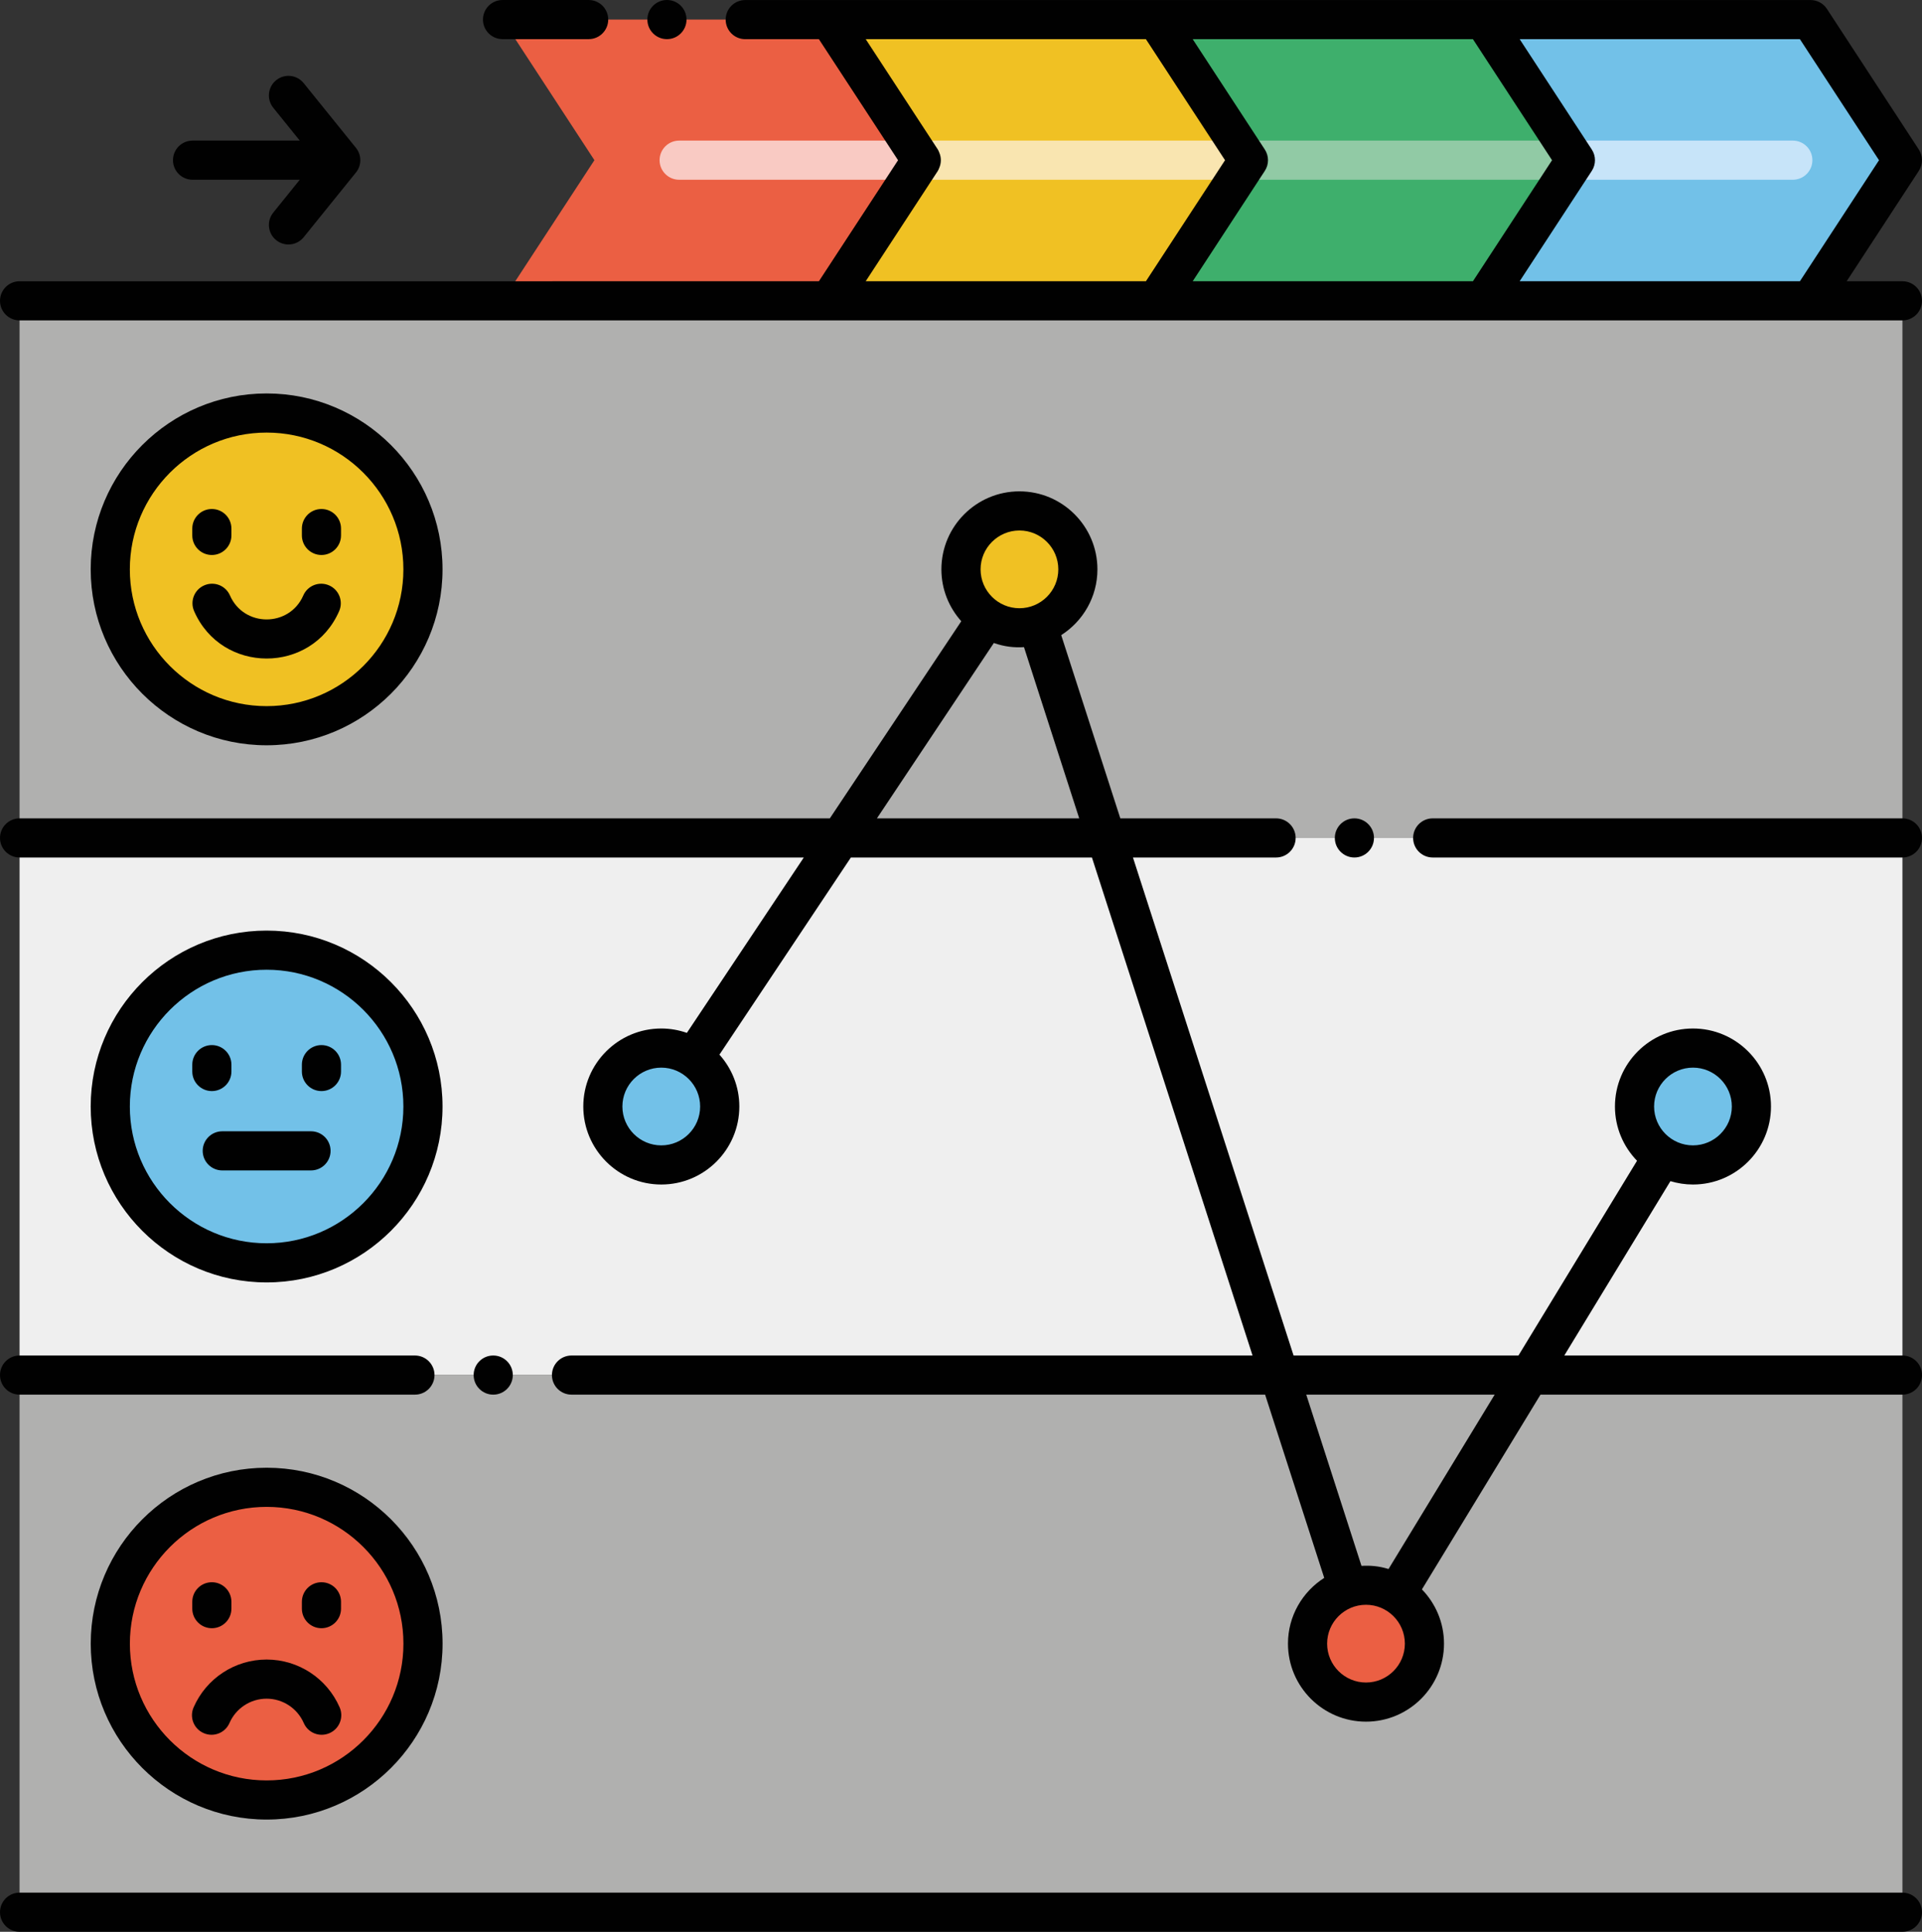 <svg xmlns="http://www.w3.org/2000/svg" id="Layer_2" viewBox="0 0 491 493.5"><rect x="0" y="0" width="491" height="493.5" fill="#333333" stroke="none"/><defs><style>.cls-1{fill:#f9cac3;}.cls-2{fill:#91caa5;}.cls-3{fill:#b0b0af;}.cls-4{fill:#f9e5b0;}.cls-5{fill:#3eaf6c;}.cls-6{fill:#c7e4f9;}.cls-7{fill:#eb5f43;}.cls-8{fill:#efefef;}.cls-9{fill:#f0c123;}.cls-10{fill:#72c1e8;}.cls-11{fill:#010101;}</style></defs><g id="Layer_1-2"><g><path class="cls-3" d="M5,76.84H486V214.06H5V76.84Z"></path><path class="cls-8" d="M5,214.06H486v137.22H5V214.06Z"></path><path class="cls-3" d="M5,351.28H486v137.22H5v-137.22Z"></path><g><path class="cls-7" d="M235.39,40.92l-23.48,35.92h-83.54l23.48-35.92L128.38,5h83.54l23.48,35.92Z"></path><path class="cls-1" d="M235.4,45.92h-61.9c-2.76,0-5-2.24-5-5s2.24-5,5-5h61.9c2.76,0,5,2.24,5,5s-2.24,5-5,5Z"></path><path class="cls-9" d="M318.93,40.92l-23.48,35.92h-83.54l23.48-35.92L211.91,5h83.54l23.48,35.92Z"></path><path class="cls-4" d="M318.92,45.92h-83.52c-2.76,0-5-2.24-5-5s2.24-5,5-5h83.52c2.76,0,5,2.24,5,5s-2.24,5-5,5Z"></path><path class="cls-5" d="M402.46,40.92l-23.48,35.92h-83.53l23.48-35.92-23.48-35.92h83.53l23.48,35.92Z"></path><path class="cls-2" d="M402.46,45.92h-83.54c-2.76,0-5-2.24-5-5s2.24-5,5-5h83.54c2.76,0,5,2.24,5,5s-2.24,5-5,5Z"></path><path class="cls-10" d="M486,40.92l-23.48,35.92h-83.54l23.48-35.92-23.48-35.92h83.54l23.48,35.92Z"></path><path class="cls-6" d="M458,45.92h-55.54c-2.76,0-5-2.24-5-5s2.24-5,5-5h55.54c2.76,0,5,2.24,5,5s-2.24,5-5,5Z"></path></g><circle class="cls-9" cx="68.11" cy="145.45" r="39.94"></circle><circle class="cls-10" cx="68.11" cy="282.67" r="39.94"></circle><circle class="cls-7" cx="68.11" cy="419.89" r="39.94"></circle><circle class="cls-10" cx="168.93" cy="282.67" r="14.93"></circle><circle class="cls-9" cx="260.43" cy="145.45" r="14.93"></circle><circle class="cls-10" cx="432.49" cy="282.67" r="14.93"></circle><circle class="cls-7" cx="348.96" cy="419.89" r="14.93"></circle><g><path class="cls-11" d="M486,71.84h-14.24l18.42-28.18c1.09-1.66,1.09-3.81,0-5.47L466.71,2.27c-.92-1.41-2.5-2.26-4.19-2.26H190.38c-2.76,0-5,2.24-5,5s2.24,5,5,5h18.82l20.22,30.92-20.22,30.92H5c-2.76,0-5,2.24-5,5s2.24,5,5,5H486c2.76,0,5-2.24,5-5s-2.24-5-5-5Zm-193.26,0h-71.58l18.42-28.18c.16-.24,.24-.51,.36-.77,.55-1.26,.55-2.67,0-3.93-.11-.26-.2-.53-.36-.77l-18.42-28.18h71.58l20.21,30.92-20.21,30.92Zm30.37-28.18c1.09-1.66,1.09-3.81,0-5.47l-18.42-28.18h71.59l20.21,30.92-20.21,30.92h-71.59l18.42-28.19Zm65.11,28.18l18.42-28.18c1.09-1.66,1.09-3.81,0-5.47l-18.42-28.18h71.59l20.21,30.92-20.21,30.92h-71.59Z"></path><circle class="cls-11" cx="346" cy="214.06" r="5"></circle><path class="cls-11" d="M486,209.06h-120c-2.76,0-5,2.24-5,5s2.24,5,5,5h120c2.76,0,5-2.24,5-5s-2.24-5-5-5Z"></path><path class="cls-11" d="M486,483.5H5C2.24,483.5,0,485.74,0,488.5s2.24,5,5,5H486c2.76,0,5-2.24,5-5s-2.24-5-5-5Z"></path><circle class="cls-11" cx="126" cy="351.28" r="5"></circle><path class="cls-11" d="M486,346.28h-86.38l27.11-44.54c1.82,.55,3.76,.86,5.76,.86,10.99,0,19.93-8.94,19.93-19.93s-8.94-19.93-19.93-19.93-19.93,8.94-19.93,19.93c0,5.39,2.16,10.27,5.64,13.86l-30.29,49.75h-57.45l-41.03-127.22h36.56c2.76,0,5-2.24,5-5s-2.24-5-5-5h-39.79l-15.1-46.81c5.55-3.54,9.25-9.74,9.25-16.8,0-10.99-8.94-19.93-19.93-19.93s-19.93,8.94-19.93,19.93c0,5.09,1.93,9.72,5.08,13.25l-33.58,50.36H5C2.24,209.06,0,211.3,0,214.06s2.24,5,5,5H205.34l-29.87,44.8c-2.05-.71-4.24-1.12-6.53-1.12-10.99,0-19.93,8.94-19.93,19.93s8.94,19.93,19.93,19.93,19.93-8.94,19.93-19.93c0-5.09-1.93-9.73-5.08-13.25l33.58-50.36h61.58l41.03,127.22H146c-2.76,0-5,2.24-5,5s2.24,5,5,5h177.19l15.1,46.81c-5.55,3.54-9.26,9.74-9.26,16.8,0,10.99,8.94,19.93,19.93,19.93s19.93-8.94,19.93-19.93c0-5.39-2.16-10.27-5.64-13.86l30.29-49.75h92.47c2.76,0,5-2.24,5-5,0-2.76-2.24-5-5-5h0Zm-53.51-73.54c5.47,0,9.93,4.45,9.93,9.93s-4.46,9.93-9.93,9.93-9.93-4.45-9.93-9.93,4.46-9.93,9.93-9.93Zm-263.56,19.86c-5.47,0-9.93-4.45-9.93-9.93s4.46-9.93,9.93-9.93,9.93,4.45,9.93,9.93-4.46,9.93-9.93,9.93Zm91.5-157.08c5.47,0,9.93,4.45,9.93,9.93s-4.46,9.93-9.93,9.93-9.93-4.45-9.93-9.93,4.46-9.93,9.93-9.93h0Zm-36.41,73.54l29.87-44.8c2.78,.97,5.19,1.21,7.7,1.06l14.11,43.74h-51.68Zm124.94,220.76c-5.47,0-9.93-4.45-9.93-9.93s4.46-9.93,9.93-9.93,9.93,4.45,9.93,9.93-4.46,9.93-9.93,9.93Zm5.76-29c-2.5-.76-4.65-.93-6.91-.8l-14.11-43.74h48.13l-27.11,44.54Z"></path><path class="cls-11" d="M0,351.28c0,2.76,2.24,5,5,5H106c2.76,0,5-2.24,5-5s-2.24-5-5-5H5C2.24,346.28,0,348.52,0,351.28Z"></path><path class="cls-11" d="M128.38,10h22c2.76,0,5-2.24,5-5s-2.24-5-5-5h-22c-2.76,0-5,2.24-5,5s2.24,5,5,5Z"></path><circle class="cls-11" cx="170.38" cy="5" r="5"></circle><path class="cls-11" d="M54.12,141.78c2.76,0,5-2.24,5-5v-1.75c0-2.76-2.24-5-5-5s-5,2.24-5,5v1.75c0,2.76,2.24,5,5,5Z"></path><path class="cls-11" d="M82.12,141.78c2.76,0,5-2.24,5-5v-1.75c0-2.76-2.24-5-5-5s-5,2.24-5,5v1.75c0,2.76,2.24,5,5,5Z"></path><path class="cls-11" d="M86.64,156.12c1.11-2.53-.05-5.48-2.58-6.58-2.53-1.11-5.48,.05-6.58,2.58-3.57,8.17-15.17,8.15-18.73,0-1.1-2.53-4.04-3.69-6.58-2.58-2.53,1.1-3.69,4.05-2.58,6.58,7.04,16.13,30,16.16,37.05,0Z"></path><path class="cls-11" d="M59.12,273.73v-1.75c0-2.76-2.24-5-5-5s-5,2.24-5,5v1.75c0,2.76,2.24,5,5,5s5-2.24,5-5Z"></path><path class="cls-11" d="M82.12,278.73c2.76,0,5-2.24,5-5v-1.75c0-2.76-2.24-5-5-5s-5,2.24-5,5v1.75c0,2.76,2.24,5,5,5Z"></path><path class="cls-11" d="M84.45,294c0-2.76-2.24-5-5-5h-22.67c-2.76,0-5,2.24-5,5s2.24,5,5,5h22.67c2.76,0,5-2.24,5-5Z"></path><path class="cls-11" d="M54.12,415.95c2.76,0,5-2.24,5-5v-1.75c0-2.76-2.24-5-5-5s-5,2.24-5,5v1.75c0,2.76,2.24,5,5,5Z"></path><path class="cls-11" d="M82.12,415.95c2.76,0,5-2.24,5-5v-1.75c0-2.76-2.24-5-5-5s-5,2.24-5,5v1.75c0,2.76,2.24,5,5,5Z"></path><path class="cls-11" d="M68.12,423.95c-8.1,0-15.42,4.79-18.66,12.22-1.11,2.53,.05,5.48,2.58,6.58,2.53,1.11,5.48-.05,6.58-2.58,1.65-3.78,5.38-6.22,9.49-6.22s7.84,2.44,9.49,6.22c1.11,2.54,4.06,3.69,6.58,2.58,2.53-1.1,3.69-4.05,2.59-6.58-3.24-7.42-10.56-12.22-18.66-12.22h0Z"></path><path class="cls-11" d="M113.05,145.45c0-24.78-20.16-44.94-44.94-44.94s-44.94,20.16-44.94,44.94,20.16,44.94,44.94,44.94,44.94-20.16,44.94-44.94Zm-79.88,0c0-19.27,15.67-34.94,34.94-34.94s34.94,15.67,34.94,34.94-15.67,34.94-34.94,34.94-34.94-15.67-34.94-34.94Z"></path><path class="cls-11" d="M113.05,282.67c0-24.78-20.16-44.94-44.94-44.94s-44.94,20.16-44.94,44.94,20.16,44.94,44.94,44.94,44.94-20.16,44.94-44.94Zm-79.88,0c0-19.27,15.67-34.94,34.94-34.94s34.94,15.67,34.94,34.94-15.67,34.94-34.94,34.94-34.94-15.67-34.94-34.94Z"></path><path class="cls-11" d="M68.12,374.95c-24.78,0-44.94,20.16-44.94,44.94s20.16,44.94,44.94,44.94,44.94-20.16,44.94-44.94c0-24.78-20.16-44.94-44.94-44.94Zm0,79.88c-19.27,0-34.94-15.67-34.94-34.94s15.67-34.94,34.94-34.94,34.94,15.67,34.94,34.94c0,19.27-15.68,34.94-34.94,34.94Z"></path><path class="cls-11" d="M49.19,45.92h27.39l-6.78,8.4c-1.73,2.15-1.4,5.3,.75,7.03,2.16,1.74,5.3,1.39,7.03-.75l13.36-16.54c1.48-1.83,1.48-4.45,0-6.28l-13.36-16.54c-1.73-2.15-4.88-2.49-7.03-.75-2.15,1.73-2.48,4.88-.75,7.03l6.78,8.4h-27.39c-2.76,0-5,2.24-5,5s2.24,5,5,5Z"></path></g></g></g></svg>